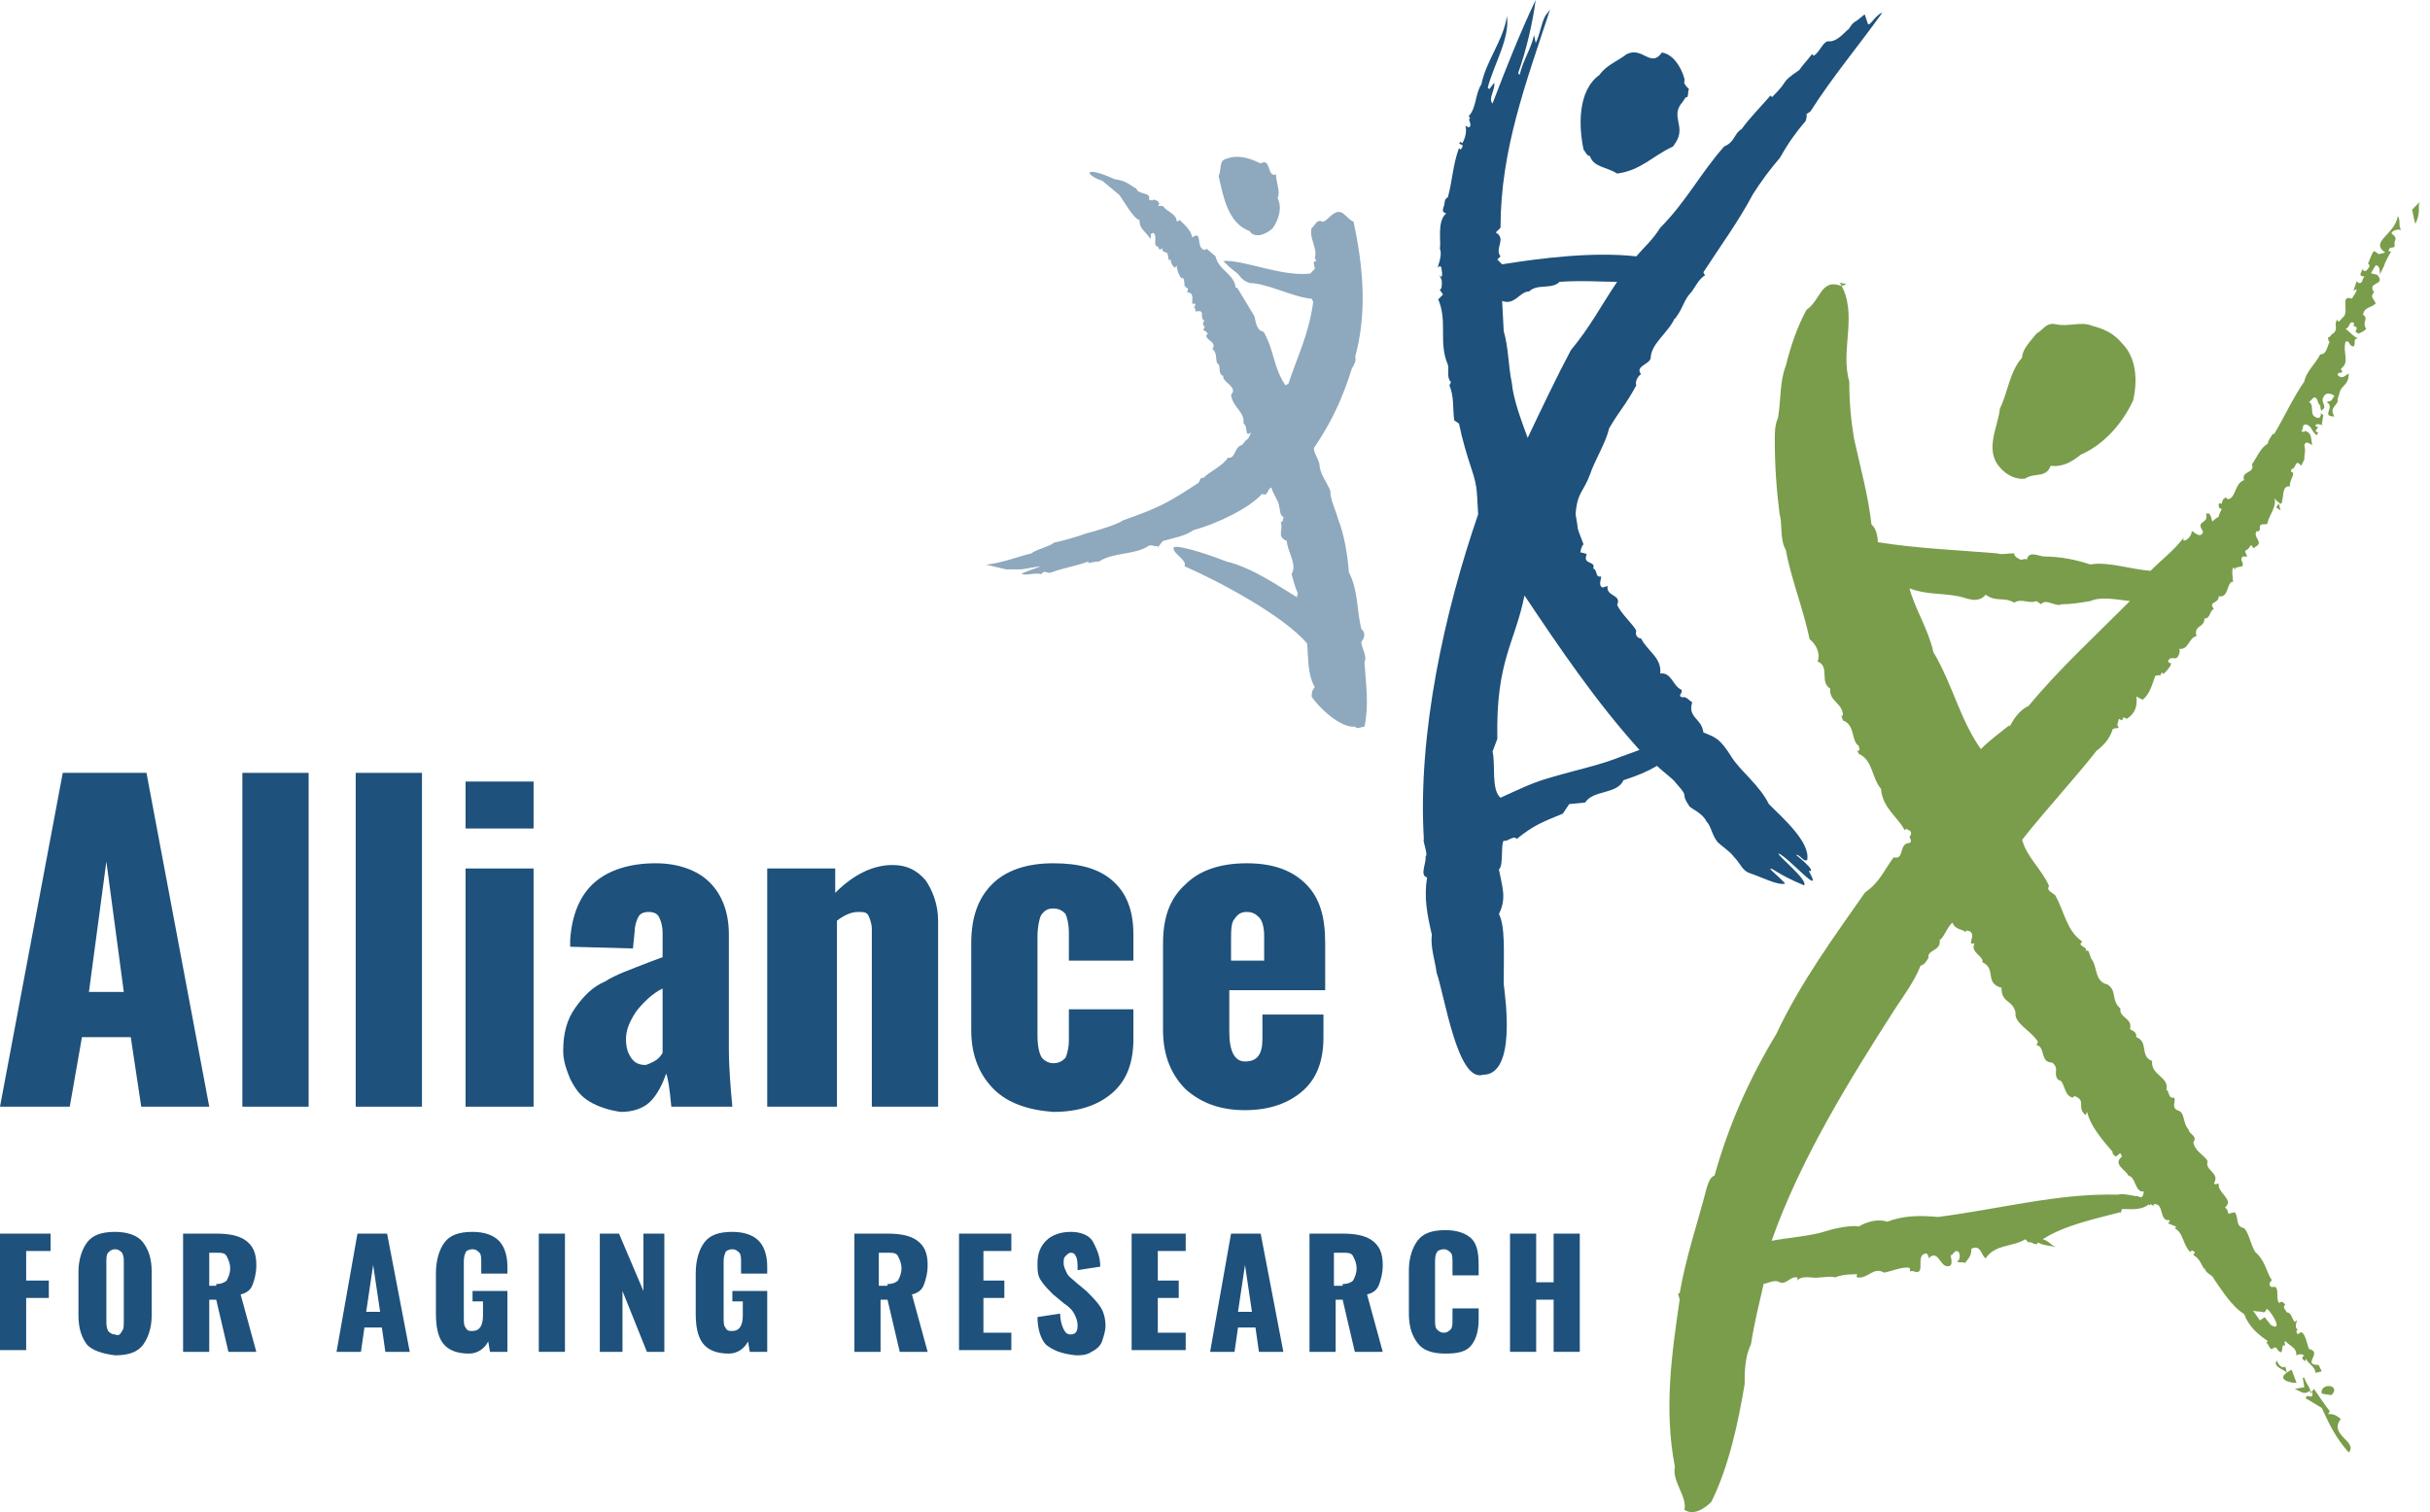 <?xml version="1.0" encoding="UTF-8"?>
<svg width="196px" height="122px" viewBox="0 0 196 122" version="1.1" xmlns="http://www.w3.org/2000/svg" xmlns:xlink="http://www.w3.org/1999/xlink">
    <title>aar-logo-svg</title>
    <g id="AAR-Home" stroke="none" stroke-width="1" fill="none" fill-rule="evenodd">
        <g id="AAR-Home-v3.0" transform="translate(-140, -28)" fill-rule="nonzero">
            <g id="header" transform="translate(140, 20)">
                <g id="aar-logo-svg" transform="translate(0, 8)">
                    <path d="M101.671,13.19 C102.547,12.683 102.171,14.333 102.922,14.079 C102.922,14.713 103.297,15.475 103.047,15.983 C103.423,16.744 103.172,17.633 102.672,18.394 C102.171,18.902 101.171,19.283 100.795,18.648 C99.044,18.013 98.668,15.856 98.293,14.206 C98.543,13.698 98.293,12.936 98.919,12.81 C99.919,12.429 100.92,12.81 101.671,13.19 Z M106.676,17.886 C106.175,17.633 106.05,18.267 105.8,18.394 C105.55,19.156 106.3,20.044 106.05,20.806 L106.175,21.059 C105.8,21.059 106.05,21.44 106.05,21.694 L105.675,22.075 C103.297,22.329 100.295,20.932 98.668,21.059 C98.793,21.186 99.294,21.694 99.669,21.948 C100.045,22.202 100.045,22.582 100.795,22.836 C102.171,22.836 104.298,23.979 105.8,24.106 L105.925,24.359 C105.55,27.025 104.674,28.675 103.923,30.959 L103.673,31.086 C102.672,29.563 102.797,28.294 101.921,26.771 C101.296,26.644 101.296,25.882 101.171,25.502 L99.794,23.217 L99.669,23.217 C99.544,22.075 98.293,21.821 98.043,20.679 L97.292,20.044 C97.292,20.171 97.167,20.171 97.167,20.171 C96.416,20.044 97.042,18.521 96.166,19.156 C96.041,18.521 95.54,18.14 95.165,17.759 L94.915,17.886 C94.915,17.252 94.164,17.125 93.789,16.617 L93.414,16.617 C93.664,16.363 93.288,16.11 93.038,16.11 C92.913,16.236 92.788,16.11 92.663,16.11 C92.913,15.475 91.787,15.729 91.662,15.221 C91.161,14.967 90.911,14.586 89.91,14.46 C87.408,13.317 87.408,14.079 88.909,14.586 C89.535,15.094 90.286,15.729 90.286,15.729 C90.661,16.236 91.412,17.633 91.912,17.759 C91.912,18.521 92.413,18.648 92.788,19.283 C92.788,19.156 92.913,19.029 92.788,18.902 L93.038,18.775 C93.414,19.156 92.913,19.79 93.414,19.917 C93.539,20.298 93.664,20.044 93.789,20.044 C93.664,20.298 93.914,20.298 94.164,20.425 L94.289,21.059 C94.289,20.932 94.414,20.932 94.414,20.932 C94.414,21.313 94.79,21.694 94.79,21.567 L94.915,21.44 C94.915,21.821 95.165,22.329 95.29,22.456 C95.29,22.456 95.54,22.202 95.54,23.09 C95.54,22.963 95.666,23.217 95.666,23.217 C95.916,23.217 95.791,23.344 95.791,23.471 C95.54,23.725 96.291,23.344 96.166,24.232 L96.166,24.486 C96.041,24.613 96.416,24.359 96.416,24.613 L96.291,24.867 L96.416,24.867 C96.416,25.121 96.416,25.121 96.416,25.121 L96.541,25.121 C97.292,24.994 96.666,25.629 97.167,25.882 C97.042,25.882 97.042,26.136 97.042,26.263 C97.167,26.263 97.167,26.39 97.167,26.39 L97.042,26.644 C97.167,26.644 97.292,26.771 97.417,26.898 C97.417,27.025 97.292,27.025 97.292,27.025 C97.292,27.532 98.168,27.532 97.792,28.167 C98.168,28.421 98.043,28.928 98.168,29.309 C98.543,29.436 98.168,30.198 98.668,30.325 C98.543,30.832 99.919,31.213 99.294,31.848 C99.419,32.863 100.42,33.244 100.295,34.132 C100.67,34.513 100.42,34.894 100.67,35.021 L100.92,34.894 L100.67,35.401 C100.42,35.528 100.42,35.655 100.17,35.909 C99.544,36.036 99.669,37.051 99.044,36.924 C98.668,37.559 97.542,38.067 97.042,38.574 C96.792,38.448 96.792,38.828 96.666,38.955 C94.164,40.605 93.414,40.986 90.536,42.001 C90.286,42.255 88.284,42.89 87.658,43.017 C87.033,43.271 85.656,43.651 85.031,43.778 C84.53,44.159 83.655,44.286 83.154,44.667 C82.404,44.794 80.902,45.428 79.526,45.555 L81.152,45.936 L81.528,45.936 L82.404,45.936 L83.905,45.682 C83.78,45.809 82.404,46.19 82.404,46.317 C82.904,46.444 83.404,46.19 84.03,46.317 C84.155,45.936 84.53,46.317 84.781,46.19 C85.782,45.809 86.783,45.682 87.783,45.301 L87.783,45.428 C87.909,45.428 88.284,45.301 88.659,45.301 C89.785,44.54 91.537,44.794 92.663,44.032 C93.038,43.905 93.038,44.159 93.414,44.032 C93.163,44.54 93.664,43.778 93.789,43.651 C94.665,43.397 95.54,43.271 96.291,42.763 C98.168,42.255 100.795,40.986 101.796,39.844 C102.297,40.098 102.171,39.463 102.547,39.336 C102.672,39.844 103.172,40.478 103.172,40.859 C103.297,41.24 103.172,41.494 103.548,41.747 C103.423,41.874 103.548,42.128 103.297,42.128 C103.548,42.763 102.922,43.271 103.798,43.651 C103.798,44.413 104.674,45.555 104.173,46.317 C104.298,46.697 104.424,47.332 104.674,47.84 C104.674,47.967 104.549,48.094 104.674,48.22 C103.172,47.332 101.045,45.809 98.919,45.301 C98.293,45.047 95.165,43.905 94.665,44.159 C94.54,44.667 95.791,45.174 95.54,45.682 C98.418,46.951 103.423,49.617 105.424,51.901 C105.55,53.043 105.424,54.313 106.05,55.455 C105.8,55.709 105.8,55.963 105.8,56.216 C106.3,56.978 108.052,58.755 109.303,58.628 C109.428,58.882 109.803,58.628 110.054,58.628 C110.429,56.851 110.179,55.328 110.054,53.424 C110.304,52.916 109.803,52.282 109.803,51.774 C110.054,51.52 110.179,51.013 109.803,50.759 C109.428,49.236 109.553,47.586 108.802,46.19 C108.677,44.667 108.427,43.144 107.927,41.874 C107.676,40.986 107.301,40.351 107.301,39.59 C107.051,38.955 106.425,38.194 106.425,37.432 C106.3,36.924 105.8,36.29 106.05,36.036 C107.426,34.005 108.302,32.102 109.053,29.69 C109.178,29.563 109.428,29.055 109.303,28.802 C110.304,25.121 109.929,21.44 109.178,17.886 C108.552,17.633 108.302,16.744 107.551,17.252 C107.176,17.506 106.926,17.886 106.676,17.886 Z" id="Shape" fill="#8EA8BD"></path>
                    <path d="M168.728,26.282 C169.751,26.539 170.518,26.924 171.157,27.694 C172.308,28.85 172.436,30.647 172.053,32.317 C171.157,34.243 169.623,35.912 167.832,36.682 C167.193,37.196 166.426,37.709 165.403,37.581 C165.019,38.608 164.124,38.095 163.356,38.608 C162.717,38.737 161.822,38.351 161.31,37.709 C160.031,36.297 161.182,34.371 161.31,32.959 C161.95,31.675 162.078,30.005 163.101,28.85 C163.101,28.208 163.74,27.566 164.252,26.924 C164.891,26.539 165.019,26.025 165.786,26.153 C166.809,26.41 167.832,25.897 168.728,26.282 Z M194.688,17.551 L194.816,18.064 C195.328,17.037 194.944,16.652 195.2,16.267 L194.561,16.909 L194.688,17.551 Z M183.818,40.663 C183.69,40.663 183.69,40.919 183.562,40.919 L183.946,41.176 L183.818,40.663 Z M148.522,23.072 C146.859,22.43 146.859,24.227 145.708,24.998 C144.941,26.41 144.429,27.951 144.046,29.492 C143.534,30.776 143.662,32.317 143.406,33.729 C143.15,34.243 143.15,35.013 143.15,35.398 C143.15,37.581 143.278,39.379 143.534,41.433 C143.79,42.332 143.534,43.487 144.046,44.386 C144.429,46.569 145.452,49.137 145.964,51.577 C146.476,51.962 146.859,52.732 146.603,53.374 C147.626,53.759 146.731,55.043 147.626,55.557 C147.499,56.584 148.65,56.713 148.65,57.74 L148.522,57.74 L148.65,58.125 C149.673,58.51 149.289,59.794 149.928,60.179 C149.928,60.308 150.056,60.565 149.928,60.565 L149.801,60.565 L149.928,60.821 C151.079,61.335 150.952,62.747 151.719,63.646 C151.847,65.187 152.998,65.829 153.637,66.985 L153.765,66.856 C153.893,66.985 154.149,66.985 154.149,67.241 C154.149,67.37 154.021,67.498 154.021,67.498 C154.021,67.627 154.277,67.883 154.021,68.012 C153.126,68.012 153.637,69.424 152.742,69.167 C151.975,70.195 151.591,71.222 150.44,71.992 C148.01,75.459 145.197,79.311 143.278,83.42 C141.104,87.015 139.442,90.738 138.291,94.847 C137.907,94.976 137.779,95.489 137.651,95.874 C136.884,98.828 135.989,101.396 135.477,104.349 L135.349,104.349 L135.477,104.862 C134.838,109.228 134.198,113.722 135.094,118.344 C134.838,119.5 136.117,120.784 135.861,121.811 C136.628,122.325 137.524,121.683 138.035,121.169 C139.442,118.344 140.209,114.749 140.721,111.668 C140.721,110.769 140.721,109.485 141.232,108.458 C141.488,106.788 141.872,105.248 142.255,103.578 C142.511,103.578 143.15,103.193 143.534,103.45 C144.046,103.707 144.429,102.936 144.941,103.065 C145.069,103.193 144.941,103.193 144.941,103.322 C145.452,102.808 146.22,103.193 146.731,103.065 C147.115,103.065 147.754,102.936 148.01,103.065 C148.65,102.808 149.289,102.808 149.801,102.808 C149.801,102.936 149.673,102.936 149.801,103.065 C150.696,103.193 151.079,102.166 151.975,102.68 C152.614,102.551 153.509,102.166 154.021,102.294 C154.149,102.68 153.893,102.551 154.277,102.551 C155.3,102.936 154.66,101.781 155.044,101.267 C155.683,100.754 155.555,101.909 155.555,101.524 C156.323,100.754 156.451,102.166 157.09,102.166 C157.602,102.166 157.346,101.524 157.346,101.267 C157.602,101.267 157.602,100.754 157.985,101.01 C158.113,101.267 158.113,101.652 157.857,101.781 L157.857,101.781 C157.985,101.909 158.369,101.781 158.497,101.909 C158.753,101.524 159.008,101.396 159.008,100.754 C159.776,100.368 159.776,101.267 160.159,101.524 C160.927,100.368 162.333,100.625 163.356,99.983 L163.612,100.24 C163.868,100.112 164.252,100.625 164.38,100.24 C164.763,100.497 165.403,100.497 165.914,100.625 C165.403,100.497 165.275,100.112 164.763,99.983 C166.554,98.828 169.111,98.314 171.03,97.8 L171.03,97.929 L171.157,97.544 C171.925,97.544 172.692,97.672 173.332,97.158 L173.332,97.287 L173.459,97.158 L173.715,97.287 L173.715,97.158 C174.61,97.03 174.099,98.571 174.994,98.442 C174.994,98.571 174.994,98.571 174.866,98.699 L175.506,98.956 C175.506,99.084 175.506,99.084 175.378,99.084 C176.145,99.47 176.017,100.368 176.657,101.01 L176.784,100.882 L177.04,101.01 L176.912,101.267 C177.424,101.524 177.552,102.038 177.808,102.423 L177.808,102.294 C177.935,102.808 178.447,102.808 178.575,103.193 C179.214,104.092 179.982,105.376 181.005,106.018 C181.388,107.045 182.156,107.687 182.923,108.201 L182.795,108.329 C183.051,108.458 183.051,109.1 183.435,108.714 C183.562,108.714 183.562,108.714 183.69,108.843 C183.69,108.971 183.946,109.1 183.946,109.1 C184.202,109.1 183.946,108.329 184.33,108.586 C184.33,108.458 184.202,108.329 184.33,108.201 C184.841,108.714 185.225,108.714 185.225,109.356 C185.481,109.228 185.609,109.228 185.864,109.356 C185.481,109.613 185.864,109.742 185.992,109.87 C185.864,109.742 185.992,109.742 185.992,109.613 C186.12,109.998 186.76,110.255 186.76,110.769 L187.271,110.64 L187.015,110.127 C185.609,110.127 187.399,109.1 186.248,108.843 C186.12,108.586 185.992,107.816 185.736,107.559 C185.481,107.302 185.353,107.944 185.225,107.43 C185.225,107.43 185.225,107.302 185.353,107.302 C184.969,107.045 185.353,106.532 185.225,106.532 L185.097,106.66 C184.841,106.403 184.841,105.89 184.458,105.89 C184.33,105.633 184.074,105.504 184.33,105.248 C184.074,104.991 184.074,104.991 183.818,105.119 C183.562,104.734 183.818,104.22 183.562,103.835 L183.179,103.835 C182.795,103.45 183.435,103.322 183.179,103.193 C182.795,102.551 182.667,101.652 181.9,101.01 C181.516,100.368 181.388,99.47 181.005,99.084 C180.237,98.956 180.621,98.186 180.237,97.8 L179.726,97.929 C179.726,97.672 179.598,97.544 179.47,97.415 C180.237,96.773 178.831,96.26 178.959,95.489 C178.831,95.489 178.703,95.618 178.575,95.489 C179.086,94.59 177.808,94.462 178.063,93.692 C177.808,93.178 177.04,92.921 176.912,92.151 C177.296,91.637 176.529,91.509 176.529,91.124 C176.017,90.61 176.273,89.711 175.633,89.583 C175.122,89.326 175.506,88.941 175.378,88.556 C174.866,88.684 174.994,88.042 174.738,87.914 C174.994,86.886 173.459,86.758 173.587,85.602 C172.564,85.217 173.332,84.062 172.308,83.676 L172.308,83.548 C172.308,83.291 172.053,83.163 171.797,83.034 C172.053,82.136 170.902,82.136 171.03,81.365 C170.262,80.723 170.774,79.953 170.007,79.439 C168.856,79.182 169.239,77.898 168.6,77.257 L168.728,77.257 C168.472,77.257 168.6,76.486 168.216,76.743 C168.472,76.358 167.449,76.358 167.96,75.973 C166.681,75.074 166.554,73.661 165.786,72.249 C165.531,71.992 165.019,71.864 165.275,71.479 C164.635,70.066 163.484,69.167 163.101,67.755 C165.019,65.315 167.193,63.004 169.111,60.565 C169.623,60.179 170.134,59.666 170.39,58.895 C170.39,58.639 171.157,58.895 170.774,58.51 L170.902,57.997 L171.157,58.125 L171.285,57.868 L171.541,57.997 C172.181,57.611 172.436,56.969 172.308,56.199 L172.82,56.456 C173.459,55.942 173.587,55.172 173.843,54.53 C173.971,54.53 174.099,54.401 174.227,54.53 L174.355,54.273 C174.355,54.273 174.483,54.273 174.483,54.401 C174.738,54.145 175.122,53.759 175.122,53.503 C174.994,53.503 174.994,53.503 174.866,53.374 C174.994,52.989 175.25,53.117 175.506,53.117 C175.761,52.989 175.889,52.475 175.761,52.347 C176.529,52.475 176.529,51.448 177.168,51.32 C176.912,50.421 177.808,50.678 177.808,49.907 C178.319,49.907 178.191,49.265 178.575,49.137 C178.063,48.495 178.959,48.752 178.959,48.11 C179.726,48.238 179.598,47.211 179.982,46.954 L180.109,46.954 C180.109,46.569 179.982,46.184 180.109,45.799 C180.237,45.799 180.237,45.927 180.237,46.055 C180.237,45.67 180.621,45.799 180.877,45.67 C181.005,45.285 180.621,45.285 180.877,44.9 L181.26,44.9 C180.877,44.129 181.26,44.643 181.516,44.001 C181.772,44.001 181.644,44.386 181.9,44.129 C182.667,43.744 181.644,43.359 182.028,42.845 C182.156,42.974 182.284,42.717 182.284,42.717 C182.156,41.947 182.923,42.589 182.923,42.075 C183.051,41.561 183.69,40.791 183.435,40.149 C183.562,40.406 183.818,40.534 183.946,40.663 C184.074,40.534 184.074,40.534 184.074,40.406 C184.202,40.021 184.074,39.122 184.713,39.25 C184.585,38.865 185.225,38.095 184.841,38.095 C184.713,37.966 184.841,37.966 184.841,37.838 C185.225,37.838 185.097,36.939 185.609,37.581 L185.864,37.067 C185.864,36.425 185.992,36.554 185.864,35.912 C185.992,35.527 186.248,35.783 186.504,35.912 C186.376,35.398 186.504,34.885 185.864,34.756 L185.864,34.885 L185.609,34.756 C185.864,34.628 185.609,34.243 185.992,34.243 C186.504,34.371 186.376,34.756 186.887,35.141 C186.887,35.013 186.887,35.013 187.015,34.885 C186.887,34.885 186.887,34.885 186.76,34.756 C186.887,34.628 186.887,34.499 187.015,34.499 L186.76,34.371 C186.76,33.986 187.655,34.499 187.271,34.243 L187.399,33.472 L187.143,33.344 C187.271,33.472 187.143,33.601 187.143,33.601 C187.143,33.729 187.143,33.601 187.015,33.729 C186.12,33.601 186.76,32.702 186.248,32.445 L186.632,32.06 C187.015,32.06 186.887,32.573 187.143,32.702 C187.143,32.959 187.271,33.344 187.271,33.087 C187.783,32.83 187.143,32.445 187.399,32.06 C187.527,31.675 187.911,31.675 188.294,31.931 L188.038,32.317 C187.655,32.445 187.655,32.445 187.655,32.445 C188.422,32.83 187.143,33.601 188.294,33.601 C187.783,32.83 188.678,32.702 188.55,32.188 L188.678,31.803 C188.806,31.033 189.445,31.161 189.445,30.134 C189.189,30.262 188.934,30.647 188.55,30.262 C188.55,30.005 188.806,30.134 188.934,30.005 L188.806,29.749 C189.573,29.235 188.934,28.465 189.189,27.566 C189.573,27.437 189.445,27.951 189.829,27.951 C190.085,27.694 189.701,27.309 190.212,27.309 C189.829,27.181 189.573,26.795 189.189,26.539 C189.573,26.41 189.445,25.897 189.829,26.025 C189.957,26.153 189.829,26.153 189.829,26.282 L190.085,26.41 C190.085,26.795 189.829,26.667 190.212,26.924 C190.468,26.795 190.596,26.795 190.852,26.539 C190.468,25.897 191.108,25.768 190.596,25.383 C190.724,24.741 191.236,24.869 191.619,24.484 C191.491,24.099 191.108,23.971 191.491,23.585 C190.852,22.687 192.514,23.072 191.747,22.173 L191.236,22.045 L191.619,21.403 C192.131,21.403 191.875,22.558 192.003,22.045 L192.259,21.531 C192.387,21.146 192.642,20.632 192.898,20.247 C192.77,20.375 192.77,20.247 192.642,20.247 L192.77,19.99 C192.77,19.99 193.154,19.99 193.154,19.862 C193.026,19.22 193.537,19.348 192.898,18.835 C192.898,18.578 193.537,18.449 193.665,18.578 C193.41,18.064 193.665,17.936 193.41,17.422 C193.154,18.963 191.108,19.477 192.387,20.375 L191.875,20.504 L191.491,20.247 C191.236,20.504 191.108,21.146 190.98,21.274 C191.108,21.274 191.108,21.403 191.108,21.531 C190.98,21.659 190.852,22.045 190.596,21.788 L190.596,21.659 L190.468,21.916 C190.34,22.173 190.34,22.301 190.724,22.301 C190.468,22.558 190.596,22.943 190.212,22.815 L190.085,22.687 L189.829,23.457 L190.085,23.329 C190.085,23.585 189.829,23.842 189.701,24.099 C188.678,23.714 189.573,25.255 188.934,25.64 L188.934,25.64 C188.806,25.768 188.678,26.025 188.55,25.897 L188.55,25.768 C188.166,26.153 188.678,26.539 188.166,26.924 C188.038,26.924 187.911,27.309 187.783,27.181 C187.783,27.309 187.783,27.566 187.911,27.566 C187.655,28.079 187.655,28.593 187.143,28.593 C186.76,29.363 185.992,30.005 185.864,30.776 C184.969,32.06 184.202,33.729 183.435,35.013 L183.307,35.013 C183.179,35.27 182.923,35.527 182.923,35.783 C182.284,36.169 182.028,36.939 181.644,37.453 C181.9,38.223 180.749,37.966 181.005,38.737 C180.237,38.993 180.365,40.149 179.726,40.277 C179.726,40.277 179.598,40.277 179.598,40.149 C179.342,40.149 179.214,40.406 179.214,40.663 C179.214,40.663 179.086,40.534 178.959,40.663 C178.959,40.919 178.959,41.048 179.214,41.048 L179.086,41.305 C179.086,41.305 178.959,41.561 178.959,41.69 C178.959,41.69 178.703,41.818 178.447,42.075 C178.319,41.818 178.447,41.818 178.191,41.433 L177.935,41.433 C178.191,42.332 177.04,41.947 177.68,42.845 L177.552,42.845 L177.68,42.845 L177.68,42.974 C177.424,43.487 176.912,42.845 176.784,42.845 C176.784,43.231 176.401,43.616 176.145,43.616 C176.017,43.487 176.145,43.487 176.145,43.359 C175.378,44.386 174.355,45.157 173.459,46.055 C171.797,45.927 170.007,45.285 168.6,45.542 C167.449,45.157 166.17,44.9 164.891,44.9 C164.507,44.9 163.612,44.386 163.484,45.157 C163.356,45.028 163.229,45.157 162.973,45.157 C162.717,45.028 162.461,44.9 162.461,44.643 C161.95,44.643 161.438,44.771 161.055,44.643 C157.985,44.386 154.66,44.258 151.463,43.744 C151.463,43.359 151.335,42.589 150.952,42.332 C150.696,40.021 150.056,37.709 149.545,35.398 C149.289,33.857 149.161,32.445 149.161,30.776 C148.394,28.208 149.928,25.255 148.394,22.815 C149.161,22.943 148.905,22.943 148.522,23.072 Z M157.985,48.11 L157.985,48.11 C158.625,48.238 159.52,48.752 160.159,47.981 C161.055,48.623 161.566,48.11 162.461,48.623 C163.101,48.238 163.612,48.752 164.252,48.495 L164.635,48.752 C165.019,48.238 165.786,49.009 166.298,48.752 C167.065,48.752 167.832,48.623 168.6,48.495 C169.495,48.11 170.646,48.367 171.797,48.495 C168.983,51.32 166.042,54.016 163.612,56.969 C163.229,57.098 162.717,57.611 162.461,57.997 L162.078,58.639 L162.078,58.51 C161.438,59.024 160.543,59.666 159.776,60.436 C158.113,58.125 157.474,55.172 155.939,52.604 C155.555,50.806 154.404,49.009 154.021,47.468 C155.3,47.981 156.706,47.853 157.985,48.11 Z M158.497,75.202 L158.625,75.074 C159.648,75.202 158.497,76.358 159.264,76.101 C158.88,76.871 160.031,77.128 159.904,77.642 C161.055,78.155 160.031,79.311 161.438,79.696 C161.438,80.98 162.333,80.595 162.589,81.75 L162.589,81.622 C162.333,82.521 163.868,83.163 164.38,84.062 L164.252,84.318 C165.019,84.447 164.507,85.731 165.531,85.731 C166.17,86.244 165.531,86.63 166.042,87.143 C166.554,87.143 166.426,88.427 167.193,88.556 L167.321,88.427 C168.344,88.812 167.449,89.326 168.216,89.968 L168.344,89.711 C168.6,90.867 169.623,92.022 170.39,92.921 C170.39,93.178 170.518,93.178 170.646,93.306 C170.774,93.306 170.902,93.05 171.03,93.05 L171.157,93.306 C170.39,93.948 171.413,94.334 171.669,94.847 C172.308,94.976 172.181,96.26 172.948,96.131 C172.82,96.26 172.948,96.773 172.436,96.516 C172.053,96.516 171.413,96.26 170.774,96.388 C166.042,96.26 161.31,97.544 156.323,98.186 C154.916,98.057 153.509,98.057 152.23,98.571 C151.463,98.314 150.568,98.571 149.928,98.956 C149.417,98.828 148.01,99.084 147.243,99.341 C146.092,99.726 144.174,99.855 142.895,100.112 C145.197,93.563 149.161,87.143 152.87,81.365 C153.637,80.21 154.404,79.182 154.916,77.898 C155.172,77.898 155.428,77.513 155.555,77.257 C155.428,76.615 156.579,76.743 156.451,75.844 C156.834,75.587 156.962,74.945 157.474,74.432 C157.729,75.074 158.369,74.945 158.497,75.202 Z M182.539,105.89 C182.667,105.89 182.795,105.761 182.795,105.633 C182.923,105.376 184.33,107.559 183.179,106.917 L182.667,106.275 L182.284,106.532 L181.644,105.633 C181.644,105.89 182.539,105.761 182.539,105.89 Z M184.33,110.255 L184.458,110.769 C184.33,110.512 183.179,110.255 183.69,109.742 C183.562,109.742 183.946,110.512 184.33,110.255 Z M185.225,111.539 C185.353,111.668 183.051,111.411 184.841,110.512 L185.225,111.539 Z M185.864,111.154 C185.992,111.668 186.376,111.924 186.376,112.438 L186.632,112.053 C187.015,112.566 187.399,113.208 187.911,113.85 L187.783,114.107 C188.294,113.979 188.806,114.492 188.806,114.492 C187.783,115.776 190.212,116.29 189.445,117.189 C188.422,116.033 187.911,115.006 187.271,113.594 L185.992,112.823 C185.992,112.31 186.632,113.08 186.504,112.31 C186.248,112.053 186.12,112.566 185.609,112.31 L185.097,112.053 L185.864,111.924 L185.736,111.154 L185.864,111.154 Z M188.166,111.924 C188.422,112.181 188.166,112.438 188.038,112.566 L187.271,112.438 C187.143,111.924 187.783,111.668 188.166,111.924 Z" id="Shape" fill="#799D4B"></path>
                    <path d="M134.043,4.239 C134.945,4.368 135.589,5.396 135.846,6.295 C135.975,6.68 135.589,6.552 136.233,7.194 C136.104,7.323 136.233,7.965 135.975,7.836 L135.718,8.222 C134.687,9.378 135.975,10.149 135.202,11.433 L134.945,11.819 C133.27,12.59 132.368,13.746 130.435,14.003 C129.662,13.489 128.503,13.489 128.245,12.59 C127.987,12.59 127.859,12.204 127.73,12.076 C127.343,10.277 127.214,7.323 129.018,6.038 C129.533,5.267 130.564,4.882 131.208,4.368 C132.497,3.726 133.141,5.524 134.043,4.239 Z M150.405,1.156 L149.761,1.67 C149.245,1.927 149.245,2.312 148.988,2.441 C148.601,2.826 148.086,3.34 147.571,3.34 C147.055,3.212 146.798,4.239 146.282,4.496 L146.153,4.368 C145.767,4.882 145.38,5.267 145.123,5.652 C143.448,6.809 144.479,6.295 142.932,7.836 L142.804,7.708 C142.031,8.607 141.129,9.506 140.485,10.406 C139.84,10.791 139.969,11.433 139.067,11.819 C137.135,14.003 135.975,16.315 133.914,18.371 C133.27,19.398 132.754,19.784 131.981,20.683 C128.503,20.298 124.38,20.811 121.159,21.325 L120.773,20.94 L121.03,20.683 C120.515,20.041 121.546,19.27 120.644,18.756 L121.03,18.371 C121.03,12.076 123.092,6.68 125.024,0.771 L124.638,1.285 C124.251,2.055 124.251,2.698 123.865,3.469 L123.736,2.826 C123.478,3.982 122.834,4.882 122.576,6.038 C122.576,6.038 122.447,5.909 122.447,5.909 C123.092,4.111 123.607,1.927 123.865,0 C122.576,2.698 121.417,5.652 120.386,8.35 C119.999,7.965 120.644,7.194 120.515,6.68 L120.128,7.194 L119.999,7.066 C120.515,5.139 121.803,3.083 121.546,1.285 C121.288,3.212 119.871,4.882 119.484,6.809 C118.969,7.579 119.098,8.736 118.453,9.378 L118.582,9.506 C118.325,9.635 118.84,10.149 118.453,10.277 L118.196,10.149 C118.325,10.534 118.196,11.177 117.938,11.562 L117.809,11.433 C117.423,11.819 118.325,11.433 117.809,12.076 L117.68,11.947 C117.165,13.36 117.165,14.517 116.779,15.93 C116.65,15.93 116.521,16.187 116.521,16.315 C116.521,16.701 116.134,17.086 116.65,17.214 C115.877,17.857 116.263,19.527 116.134,20.041 C116.392,20.683 115.877,21.582 116.006,21.582 L116.134,21.454 L116.263,21.582 C116.263,21.839 116.392,22.096 116.263,22.353 L116.134,22.225 C116.134,22.482 116.392,22.353 116.263,23.252 L116.134,23.381 L116.392,23.766 L116.006,24.152 C116.779,25.95 116.006,27.62 116.779,29.419 C116.907,29.804 116.65,30.446 117.036,30.832 L116.907,31.089 C117.294,31.988 117.165,32.887 117.294,33.915 L117.68,34.172 C117.938,35.457 118.325,36.741 118.711,37.897 C119.226,39.439 119.098,39.824 119.226,41.494 C116.521,49.331 114.331,59.223 114.846,67.701 C114.717,67.83 115.233,68.986 114.975,69.115 C115.104,69.5 114.459,70.656 115.104,70.785 C114.846,72.455 115.104,73.739 115.49,75.409 C115.361,76.437 115.748,77.465 115.877,78.493 C116.521,80.291 117.552,87.357 119.613,86.714 C122.319,86.714 121.417,80.548 121.288,79.392 C121.288,76.694 121.417,74.767 120.901,73.739 C121.546,72.455 121.159,71.555 120.901,70.142 C121.288,69.885 121.03,68.087 121.288,67.83 C121.546,67.958 122.19,67.316 122.319,67.701 C123.736,66.545 124.509,66.288 126.055,65.646 L126.57,64.875 L127.859,64.747 C128.503,63.719 130.435,64.104 130.951,62.948 C132.11,62.563 132.754,62.306 133.656,61.792 C134.172,62.306 134.945,62.82 135.202,63.205 C136.362,64.49 135.46,63.848 136.233,65.004 C136.362,65.261 137.264,65.518 137.65,66.288 C138.037,66.674 138.037,67.316 138.552,67.958 C138.81,68.215 139.583,68.729 139.84,69.115 C140.356,69.628 140.485,70.142 141,70.399 C142.159,70.785 143.319,71.427 143.963,71.299 C144.092,71.299 143.19,70.528 142.804,70.142 C142.804,69.885 143.319,70.528 145.509,71.427 C145.896,71.042 143.319,68.986 143.448,68.858 C144.221,69.115 147.184,72.583 145.896,70.271 C146.669,70.399 144.736,68.858 144.865,68.986 C145.123,68.858 145.509,69.628 145.767,69.372 C146.025,67.958 143.834,66.031 142.675,64.875 C141.902,63.334 140.485,62.306 139.712,61.15 C138.681,59.48 138.294,59.48 137.392,59.094 C137.264,57.938 136.104,57.938 136.491,56.653 C136.233,56.525 135.975,56.14 135.718,56.268 C135.202,56.14 135.846,55.883 135.589,55.626 C134.945,55.369 134.816,54.213 133.914,54.341 C134.043,53.056 132.883,52.543 132.368,51.515 C132.11,51.515 131.852,51.258 131.981,50.872 C131.595,50.23 130.822,49.588 130.435,48.817 C130.822,47.918 129.533,48.175 129.662,47.275 L129.276,47.404 C128.889,47.275 129.147,46.762 129.147,46.505 C128.632,46.633 128.889,45.991 128.503,45.862 C128.76,45.22 127.601,45.605 127.987,44.706 C127.601,44.578 127.601,44.578 127.472,44.578 C127.472,44.449 127.601,43.935 127.73,43.935 L127.343,42.908 C127.086,42.008 127.343,43.165 127.214,42.265 L127.086,41.494 C127.214,39.696 127.73,39.696 128.245,38.283 C128.632,37.127 129.533,35.713 129.791,34.557 C130.693,33.016 131.079,32.759 131.981,31.089 C131.852,30.832 132.11,30.318 132.368,30.189 C131.852,29.547 133.012,29.419 133.141,28.905 C133.141,27.749 134.558,26.849 135.073,25.693 C135.202,25.693 135.202,25.565 135.202,25.565 C135.718,24.922 135.846,24.152 136.362,23.638 C136.619,23.381 137.006,22.482 137.521,22.225 L137.392,21.968 C138.81,19.784 140.227,17.857 141.386,15.673 C142.031,14.645 142.804,13.617 143.577,12.718 C144.221,11.562 144.865,10.663 145.638,9.763 C146.025,8.607 144.994,9.763 146.025,8.993 C147.828,6.166 149.89,3.726 151.822,1.028 C151.307,1.156 150.792,2.184 150.663,1.927 L150.405,1.156 Z M130.435,22.738 C128.889,25.051 128.374,26.207 126.699,28.262 C125.539,30.446 124.38,32.887 123.22,35.328 C122.705,33.915 122.061,32.245 121.932,30.832 C121.674,29.676 121.674,28.006 121.288,26.721 L121.159,24.28 C122.19,24.665 122.576,23.509 123.349,23.509 C123.993,22.867 125.153,23.381 125.797,22.738 C127.73,22.61 129.018,22.738 130.435,22.738 Z M132.239,60.507 L130.822,61.021 C128.889,61.792 127.343,62.049 124.766,62.82 C123.478,63.205 122.447,63.719 121.03,64.361 C120.257,63.719 120.644,61.664 120.386,60.636 L120.773,59.608 C120.644,53.313 122.19,51.9 122.963,48.046 C125.797,52.286 128.76,56.653 132.239,60.507 Z" id="Shape" fill="#1E517B"></path>
                    <g id="Group" transform="translate(0, 62.356)" fill="#1E517B">
                        <g>
                            <path d="M5.063,0 L11.814,0 L16.877,26.933 L11.392,26.933 L10.548,21.322 L6.61,21.322 L5.626,26.933 L0,26.933 L5.063,0 Z M9.986,17.675 L8.579,7.154 L7.173,17.675 L9.986,17.675 Z" id="Shape"></path>
                            <polygon id="Path" points="19.549 0 24.894 0 24.894 26.933 19.549 26.933"></polygon>
                            <polygon id="Path" points="28.691 0 34.036 0 34.036 26.933 28.691 26.933"></polygon>
                            <path d="M37.552,0.701 L43.037,0.701 L43.037,4.489 L37.552,4.489 L37.552,0.701 L37.552,0.701 Z M37.552,7.715 L43.037,7.715 L43.037,26.933 L37.552,26.933 L37.552,7.715 L37.552,7.715 Z" id="Shape"></path>
                            <path d="M47.537,26.512 C46.834,26.091 46.412,25.53 45.99,24.689 C45.709,23.987 45.428,23.286 45.428,22.444 C45.428,21.041 45.709,19.919 46.412,18.937 C47.115,17.955 47.818,17.254 48.803,16.833 C49.647,16.272 50.913,15.851 52.319,15.29 L53.444,14.869 L53.444,12.905 C53.444,12.344 53.304,11.923 53.163,11.643 C53.022,11.362 52.741,11.222 52.319,11.222 C51.897,11.222 51.616,11.362 51.475,11.643 C51.335,11.923 51.194,12.344 51.194,12.765 L51.053,14.168 L45.99,14.028 L45.99,13.467 C46.131,11.362 46.834,9.819 47.959,8.837 C49.084,7.855 50.772,7.294 52.882,7.294 C54.71,7.294 56.257,7.855 57.242,8.837 C58.226,9.819 58.789,11.222 58.789,13.046 L58.789,22.164 C58.789,23.847 58.929,25.39 59.07,26.933 L54.147,26.933 C54.007,25.39 53.866,24.548 53.725,24.268 C53.444,25.109 53.022,25.951 52.46,26.512 C51.897,27.073 51.053,27.354 50.069,27.354 C49.084,27.214 48.24,26.933 47.537,26.512 Z M52.741,23.286 C53.022,23.146 53.304,22.865 53.444,22.584 L53.444,17.394 C52.6,17.815 51.897,18.516 51.335,19.218 C50.772,20.06 50.491,20.761 50.491,21.462 C50.491,22.164 50.631,22.584 50.913,23.005 C51.194,23.426 51.616,23.566 52.038,23.566 C52.178,23.566 52.46,23.426 52.741,23.286 Z" id="Shape"></path>
                            <path d="M61.883,7.715 L67.368,7.715 L67.368,9.679 C68.915,8.136 70.462,7.435 72.009,7.435 C73.134,7.435 73.978,7.855 74.681,8.697 C75.244,9.539 75.666,10.661 75.666,11.923 L75.666,26.933 L70.321,26.933 L70.321,12.625 C70.321,12.204 70.181,11.783 70.04,11.503 C69.899,11.222 69.618,11.222 69.196,11.222 C68.634,11.222 68.071,11.503 67.508,11.923 L67.508,26.933 L61.883,26.933 L61.883,7.715 Z" id="Path"></path>
                            <path d="M80.166,25.53 C79.041,24.408 78.338,22.865 78.338,20.761 L78.338,13.747 C78.338,11.643 78.901,10.1 80.026,8.978 C81.151,7.855 82.839,7.294 84.948,7.294 C87.058,7.294 88.605,7.715 89.73,8.697 C90.855,9.679 91.418,11.082 91.418,13.046 L91.418,15.15 L86.214,15.15 L86.214,12.905 C86.214,12.204 86.073,11.643 85.933,11.362 C85.651,11.082 85.37,10.942 84.948,10.942 C84.526,10.942 84.245,11.082 83.964,11.503 C83.823,11.783 83.682,12.485 83.682,13.186 L83.682,21.182 C83.682,22.023 83.823,22.584 83.964,22.865 C84.104,23.146 84.526,23.426 84.948,23.426 C85.37,23.426 85.651,23.286 85.933,23.005 C86.073,22.725 86.214,22.164 86.214,21.603 L86.214,19.078 L91.418,19.078 L91.418,21.462 C91.418,23.426 90.855,24.829 89.73,25.811 C88.605,26.793 87.058,27.354 84.948,27.354 C82.979,27.214 81.291,26.653 80.166,25.53 Z" id="Path"></path>
                            <path d="M95.637,25.53 C94.512,24.408 93.809,22.865 93.809,20.761 L93.809,13.747 C93.809,11.643 94.371,10.1 95.637,8.978 C96.762,7.855 98.45,7.294 100.559,7.294 C102.669,7.294 104.216,7.855 105.341,8.978 C106.466,10.1 106.888,11.643 106.888,13.747 L106.888,17.535 L99.153,17.535 L99.153,20.901 C99.153,22.444 99.575,23.286 100.419,23.286 C101.403,23.286 101.825,22.725 101.825,21.462 L101.825,19.498 L106.748,19.498 L106.748,21.322 C106.748,23.286 106.185,24.689 105.06,25.671 C103.935,26.653 102.388,27.214 100.419,27.214 C98.45,27.214 96.903,26.653 95.637,25.53 Z M101.966,15.15 L101.966,13.186 C101.966,12.485 101.825,11.923 101.544,11.643 C101.263,11.362 100.981,11.222 100.559,11.222 C100.138,11.222 99.856,11.362 99.575,11.783 C99.294,12.064 99.294,12.765 99.294,13.607 L99.294,15.15 L101.966,15.15 Z" id="Shape"></path>
                        </g>
                        <g transform="translate(0, 36.893)">
                            <polygon id="Path" points="0 0.281 4.079 0.281 4.079 1.683 2.11 1.683 2.11 4.068 3.938 4.068 3.938 5.471 2.11 5.471 2.11 9.679 0 9.679"></polygon>
                            <path d="M7.032,9.258 C6.61,8.697 6.329,7.996 6.329,6.874 L6.329,3.367 C6.329,2.385 6.61,1.543 7.032,0.982 C7.454,0.421 8.157,0.14 9.282,0.14 C10.267,0.14 11.111,0.421 11.533,0.982 C11.955,1.543 12.236,2.244 12.236,3.367 L12.236,6.874 C12.236,7.855 11.955,8.697 11.533,9.258 C11.111,9.819 10.408,10.1 9.282,10.1 C8.157,9.96 7.454,9.679 7.032,9.258 Z M9.845,8.136 C9.986,7.996 9.986,7.715 9.986,7.294 L9.986,2.665 C9.986,2.244 9.986,2.104 9.845,1.824 C9.704,1.683 9.564,1.543 9.282,1.543 C9.001,1.543 8.86,1.683 8.72,1.824 C8.579,1.964 8.579,2.244 8.579,2.665 L8.579,7.294 C8.579,7.575 8.579,7.855 8.72,8.136 C8.86,8.276 9.001,8.417 9.282,8.417 C9.564,8.557 9.704,8.417 9.845,8.136 Z" id="Shape"></path>
                            <path d="M14.767,0.281 L17.44,0.281 C18.424,0.281 19.268,0.421 19.831,0.842 C20.393,1.262 20.674,1.824 20.674,2.806 C20.674,3.507 20.534,3.928 20.393,4.349 C20.253,4.769 19.971,5.05 19.409,5.19 L20.674,9.819 L18.424,9.819 L17.44,5.611 L16.877,5.611 L16.877,9.819 L14.767,9.819 L14.767,0.281 Z M17.44,4.349 C17.862,4.349 18.143,4.208 18.284,4.068 C18.424,3.787 18.565,3.507 18.565,3.086 C18.565,2.665 18.424,2.385 18.284,2.104 C18.143,1.824 17.862,1.824 17.44,1.824 L16.877,1.824 L16.877,4.489 L17.44,4.489 L17.44,4.349 Z" id="Shape"></path>
                            <path d="M28.832,0.281 L31.223,0.281 L33.051,9.819 L31.082,9.819 L30.801,7.855 L29.394,7.855 L29.113,9.819 L27.144,9.819 L28.832,0.281 Z M30.66,6.593 L30.098,2.806 L29.535,6.593 L30.66,6.593 Z" id="Shape"></path>
                            <path d="M35.723,9.118 C35.301,8.557 35.161,7.715 35.161,6.733 L35.161,3.507 C35.161,2.385 35.442,1.543 35.864,0.982 C36.286,0.421 36.989,0.14 38.114,0.14 C39.099,0.14 39.802,0.421 40.224,0.842 C40.646,1.262 40.927,1.964 40.927,2.946 L40.927,3.507 L38.817,3.507 L38.817,2.665 C38.817,2.244 38.817,1.964 38.677,1.824 C38.536,1.683 38.395,1.543 38.114,1.543 C37.833,1.543 37.552,1.683 37.552,1.824 C37.411,2.104 37.411,2.385 37.411,2.665 L37.411,7.014 C37.411,7.435 37.411,7.715 37.552,7.855 C37.692,8.136 37.833,8.136 38.114,8.136 C38.677,8.136 38.958,7.715 38.958,6.874 L38.958,5.751 L38.114,5.751 L38.114,4.91 L40.927,4.91 L40.927,9.819 L39.521,9.819 L39.38,8.978 C39.099,9.539 38.536,9.96 37.833,9.96 C36.848,9.96 36.145,9.679 35.723,9.118 Z" id="Path"></path>
                            <polygon id="Path" points="43.459 0.281 45.568 0.281 45.568 9.819 43.459 9.819"></polygon>
                            <polygon id="Path" points="48.381 0.281 49.928 0.281 51.897 4.91 51.897 0.281 53.585 0.281 53.585 9.819 52.178 9.819 50.209 4.91 50.209 9.819 48.381 9.819"></polygon>
                            <path d="M56.679,9.118 C56.257,8.557 56.116,7.715 56.116,6.733 L56.116,3.507 C56.116,2.385 56.398,1.543 56.82,0.982 C57.242,0.421 57.945,0.14 59.07,0.14 C60.054,0.14 60.758,0.421 61.18,0.842 C61.601,1.262 61.883,1.964 61.883,2.946 L61.883,3.507 L59.773,3.507 L59.773,2.665 C59.773,2.244 59.773,1.964 59.632,1.824 C59.492,1.683 59.351,1.543 59.07,1.543 C58.789,1.543 58.507,1.683 58.507,1.824 C58.367,2.104 58.367,2.385 58.367,2.665 L58.367,7.014 C58.367,7.435 58.367,7.715 58.507,7.855 C58.648,8.136 58.789,8.136 59.07,8.136 C59.632,8.136 59.914,7.715 59.914,6.874 L59.914,5.751 L59.07,5.751 L59.07,4.91 L61.883,4.91 L61.883,9.819 L60.476,9.819 L60.336,8.978 C60.054,9.539 59.492,9.96 58.789,9.96 C57.804,9.96 57.101,9.679 56.679,9.118 Z" id="Path"></path>
                            <path d="M68.915,0.281 L71.587,0.281 C72.572,0.281 73.415,0.421 73.978,0.842 C74.541,1.262 74.822,1.824 74.822,2.806 C74.822,3.507 74.681,3.928 74.541,4.349 C74.4,4.769 74.119,5.05 73.556,5.19 L74.822,9.819 L72.572,9.819 L71.587,5.611 L71.025,5.611 L71.025,9.819 L68.915,9.819 L68.915,0.281 Z M71.587,4.349 C72.009,4.349 72.29,4.208 72.431,4.068 C72.572,3.787 72.712,3.507 72.712,3.086 C72.712,2.665 72.572,2.385 72.431,2.104 C72.29,1.824 72.009,1.824 71.587,1.824 L70.884,1.824 L70.884,4.489 L71.587,4.489 L71.587,4.349 Z" id="Shape"></path>
                            <polygon id="Path" points="77.353 0.281 81.573 0.281 81.573 1.683 79.322 1.683 79.322 4.068 81.01 4.068 81.01 5.471 79.322 5.471 79.322 8.276 81.573 8.276 81.573 9.679 77.353 9.679"></polygon>
                            <path d="M84.386,9.258 C83.964,8.837 83.682,7.996 83.682,7.014 L85.511,6.733 C85.511,7.294 85.651,7.715 85.792,7.996 C85.933,8.276 86.073,8.417 86.355,8.417 C86.777,8.417 86.917,8.136 86.917,7.715 C86.917,7.294 86.777,7.014 86.636,6.733 C86.495,6.453 86.214,6.172 85.792,5.892 L84.948,5.19 C84.526,4.769 84.245,4.489 83.964,4.068 C83.682,3.647 83.682,3.226 83.682,2.665 C83.682,1.824 83.964,1.262 84.386,0.842 C84.808,0.421 85.511,0.14 86.355,0.14 C87.198,0.14 87.902,0.421 88.183,0.982 C88.464,1.543 88.745,2.104 88.745,2.946 L86.917,3.226 C86.917,2.665 86.917,2.385 86.777,2.104 C86.636,1.824 86.495,1.824 86.355,1.824 C86.214,1.824 86.073,1.964 85.933,2.104 C85.792,2.244 85.792,2.385 85.792,2.665 C85.792,2.946 85.933,3.226 86.073,3.507 C86.214,3.787 86.495,3.928 86.777,4.208 L87.62,4.91 C88.042,5.331 88.464,5.751 88.745,6.172 C89.027,6.593 89.167,7.154 89.167,7.715 C89.167,8.136 89.027,8.557 88.886,8.978 C88.745,9.399 88.324,9.679 88.042,9.819 C87.62,10.1 87.198,10.1 86.777,10.1 C85.511,9.96 84.948,9.679 84.386,9.258 Z" id="Path"></path>
                            <polygon id="Path" points="91.277 0.281 95.637 0.281 95.637 1.683 93.387 1.683 93.387 4.068 95.074 4.068 95.074 5.471 93.387 5.471 93.387 8.276 95.637 8.276 95.637 9.679 91.277 9.679"></polygon>
                            <path d="M99.294,0.281 L101.685,0.281 L103.513,9.819 L101.544,9.819 L101.263,7.855 L99.856,7.855 L99.575,9.819 L97.606,9.819 L99.294,0.281 Z M100.981,6.593 L100.419,2.806 L99.856,6.593 L100.981,6.593 Z" id="Shape"></path>
                            <path d="M105.623,0.281 L108.295,0.281 C109.279,0.281 110.123,0.421 110.686,0.842 C111.248,1.262 111.53,1.824 111.53,2.806 C111.53,3.507 111.389,3.928 111.248,4.349 C111.108,4.769 110.826,5.05 110.264,5.19 L111.53,9.819 L109.279,9.819 L108.295,5.611 L107.732,5.611 L107.732,9.819 L105.623,9.819 L105.623,0.281 Z M108.295,4.349 C108.717,4.349 108.998,4.208 109.139,4.068 C109.279,3.787 109.42,3.507 109.42,3.086 C109.42,2.665 109.279,2.385 109.139,2.104 C108.998,1.824 108.717,1.824 108.295,1.824 L107.592,1.824 L107.592,4.489 L108.295,4.489 L108.295,4.349 Z" id="Shape"></path>
                            <path d="M114.342,9.118 C113.921,8.557 113.639,7.855 113.639,6.733 L113.639,3.226 C113.639,2.244 113.921,1.403 114.342,0.842 C114.764,0.281 115.468,0 116.593,0 C117.577,0 118.28,0.281 118.702,0.701 C119.124,1.122 119.265,1.824 119.265,2.806 L119.265,3.647 L117.155,3.647 L117.155,2.665 C117.155,2.244 117.155,1.964 117.015,1.824 C116.874,1.683 116.733,1.543 116.452,1.543 C116.171,1.543 115.89,1.683 115.89,1.824 C115.749,1.964 115.749,2.385 115.749,2.665 L115.749,7.154 C115.749,7.575 115.749,7.855 115.89,7.996 C116.03,8.136 116.171,8.276 116.452,8.276 C116.733,8.276 116.874,8.136 117.015,7.996 C117.155,7.855 117.155,7.575 117.155,7.154 L117.155,6.312 L119.265,6.312 L119.265,7.154 C119.265,7.996 119.124,8.697 118.702,9.258 C118.28,9.819 117.577,9.96 116.593,9.96 C115.468,9.96 114.764,9.679 114.342,9.118 Z" id="Path"></path>
                            <polygon id="Path" points="121.797 0.281 123.906 0.281 123.906 4.208 125.313 4.208 125.313 0.281 127.422 0.281 127.422 9.819 125.313 9.819 125.313 5.611 123.906 5.611 123.906 9.819 121.797 9.819"></polygon>
                        </g>
                    </g>
                </g>
            </g>
        </g>
    </g>
</svg>